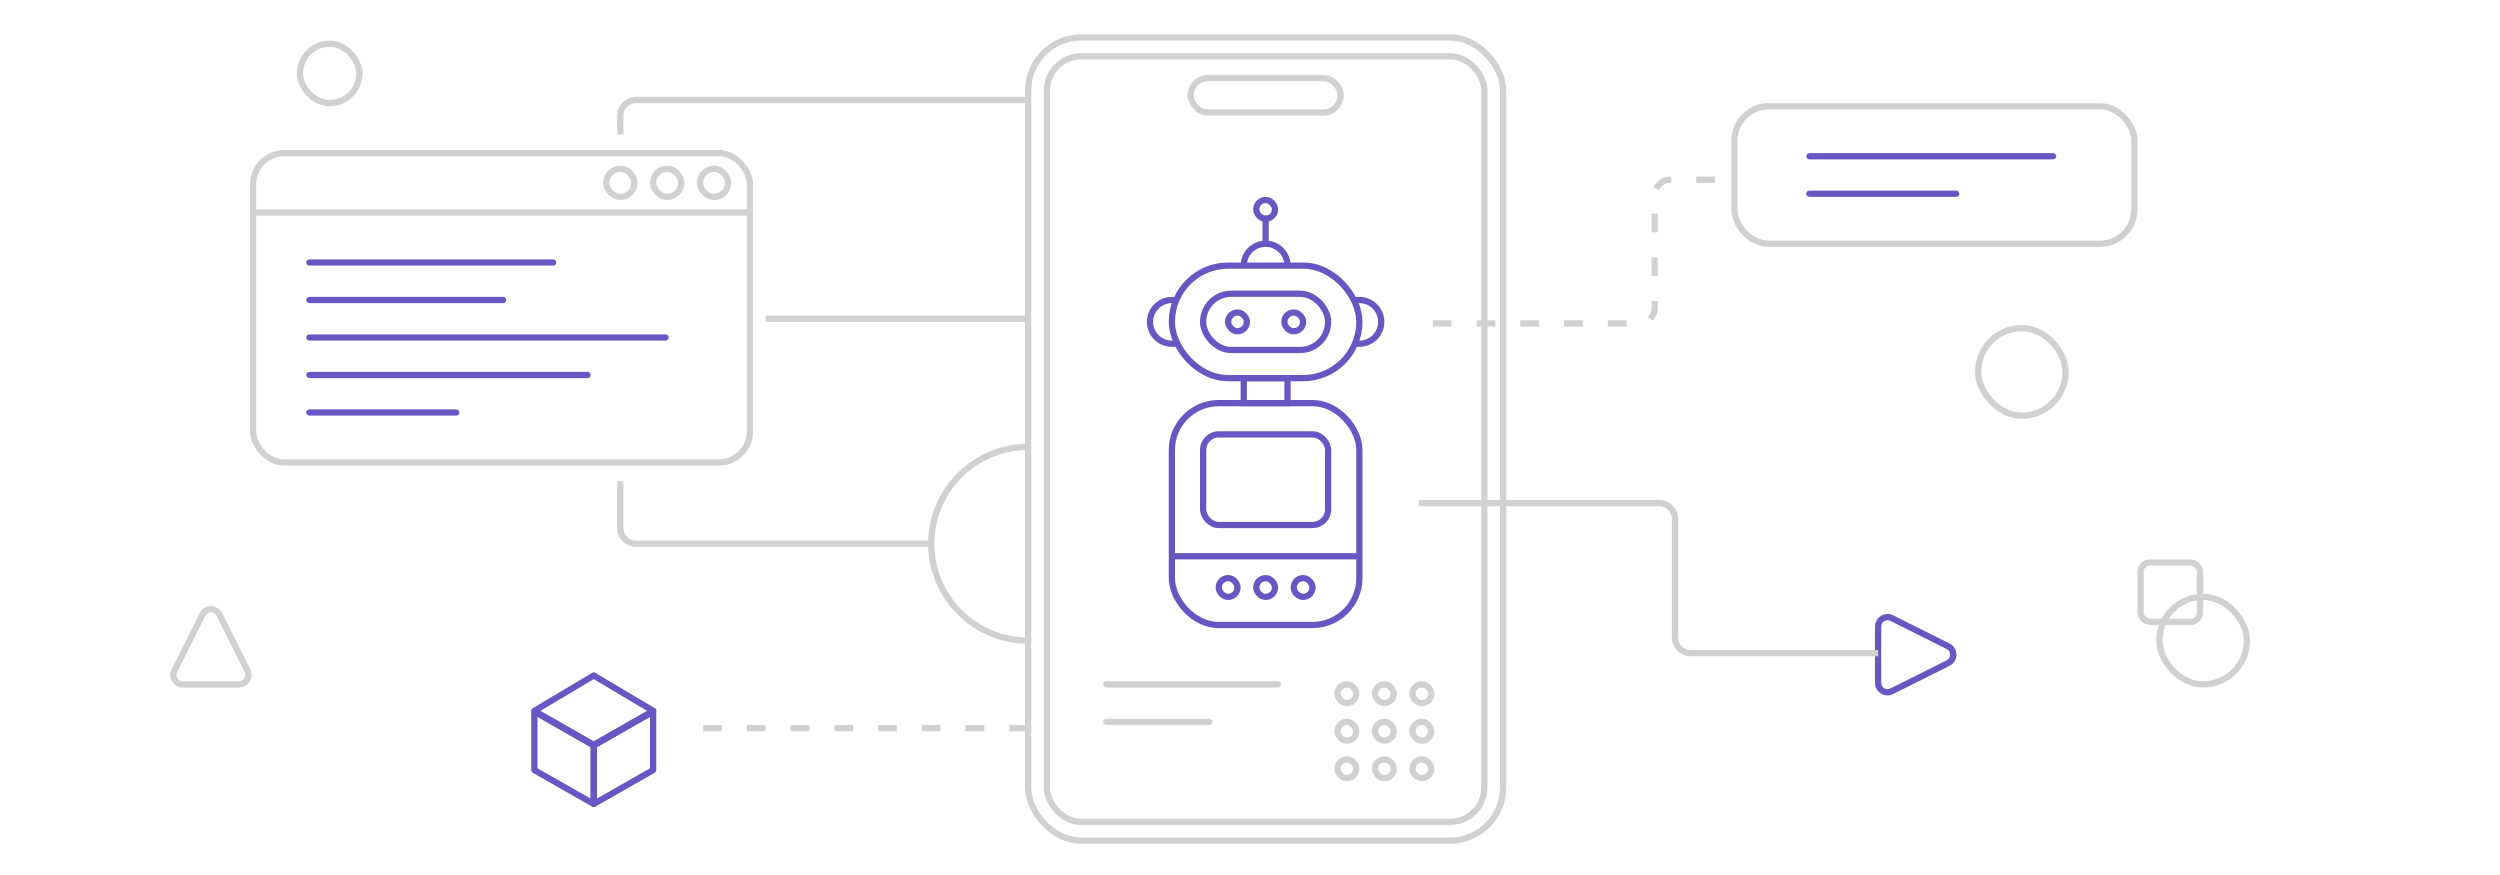 <svg width="800" height="280" viewBox="0 0 800 280" fill="none" xmlns="http://www.w3.org/2000/svg">
<rect x="335" y="18" width="140" height="245" rx="11" stroke="#D1D1D1" stroke-width="2"/>
<rect x="329" y="12" width="152" height="257" rx="17" stroke="#D1D1D1" stroke-width="2"/>
<rect x="381" y="25" width="48" height="11" rx="5.5" stroke="#D1D1D1" stroke-width="2"/>
<path d="M329 205C320.778 205 312.893 201.734 307.08 195.92C301.266 190.107 298 182.222 298 174C298 165.778 301.266 157.893 307.08 152.08C312.893 146.266 320.778 143 329 143" stroke="#D1D1D1" stroke-width="2"/>
<rect x="81" y="49" width="159" height="99" rx="10" stroke="#D1D1D1" stroke-width="2"/>
<rect x="224" y="54" width="9" height="9" rx="4.5" stroke="#D1D1D1" stroke-width="2"/>
<rect x="209" y="54" width="9" height="9" rx="4.5" stroke="#D1D1D1" stroke-width="2"/>
<rect x="194" y="54" width="9" height="9" rx="4.5" stroke="#D1D1D1" stroke-width="2"/>
<rect x="96" y="14" width="19" height="19" rx="9.5" stroke="#D1D1D1" stroke-width="2"/>
<rect x="691" y="191" width="28" height="28" rx="14" stroke="#D1D1D1" stroke-width="2"/>
<rect x="633" y="105" width="28" height="28" rx="14" stroke="#D1D1D1" stroke-width="2"/>
<rect x="685" y="180" width="19" height="19" rx="3" stroke="#D1D1D1" stroke-width="2"/>
<path d="M190 238.58V257.276L171 246.42V227.724L190 238.58Z" stroke="#6657C2" stroke-width="2" stroke-linejoin="round"/>
<path d="M190 238.58V257.276L209 246.42V227.724L190 238.58Z" stroke="#6657C2" stroke-width="2" stroke-linejoin="round"/>
<path d="M170.984 227.482L190 238.349L209.016 227.482L190 216.164L170.984 227.482Z" stroke="#6657C2" stroke-width="2" stroke-linejoin="round"/>
<rect x="555" y="34" width="128" height="44" rx="11" stroke="#D1D1D1" stroke-width="2"/>
<path d="M601 200.472C601 198.242 603.347 196.792 605.342 197.789L623.397 206.816C625.609 207.922 625.609 211.078 623.397 212.184L605.342 221.211C603.347 222.208 601 220.758 601 218.528V200.472Z" stroke="#6657C2" stroke-width="2"/>
<path d="M58.472 219C56.242 219 54.792 216.653 55.789 214.658L64.816 196.603C65.922 194.391 69.078 194.391 70.184 196.603L79.211 214.658C80.208 216.653 78.758 219 76.528 219L58.472 219Z" stroke="#D1D1D1" stroke-width="2"/>
<rect x="80.5" y="67.5" width="160" height="1" rx="0.5" stroke="#D1D1D1"/>
<rect x="375" y="129" width="60" height="71" rx="15" stroke="#6657C2" stroke-width="2"/>
<rect x="385" y="139" width="40" height="29" rx="5" stroke="#6657C2" stroke-width="2"/>
<rect x="375.5" y="177.5" width="59" height="1" rx="0.5" stroke="#6657C2"/>
<rect x="393" y="100" width="6" height="6" rx="3" stroke="#6657C2" stroke-width="2"/>
<rect x="390" y="185" width="6" height="6" rx="3" stroke="#6657C2" stroke-width="2"/>
<rect x="402" y="185" width="6" height="6" rx="3" stroke="#6657C2" stroke-width="2"/>
<rect x="414" y="185" width="6" height="6" rx="3" stroke="#6657C2" stroke-width="2"/>
<rect x="411" y="100" width="6" height="6" rx="3" stroke="#6657C2" stroke-width="2"/>
<rect x="402" y="64" width="6" height="6" rx="3" stroke="#6657C2" stroke-width="2"/>
<rect x="428" y="219" width="6" height="6" rx="3" stroke="#D1D1D1" stroke-width="2"/>
<rect x="353.5" y="218.5" width="56" height="1" rx="0.5" stroke="#D1D1D1"/>
<rect x="578.5" y="49.5" width="79" height="1" rx="0.5" stroke="#6657C2"/>
<rect x="98.5" y="83.5" width="79" height="1" rx="0.5" stroke="#6657C2"/>
<rect x="98.5" y="107.5" width="115" height="1" rx="0.5" stroke="#6657C2"/>
<rect x="353.5" y="230.5" width="34" height="1" rx="0.5" stroke="#D1D1D1"/>
<rect x="578.5" y="61.5" width="48" height="1" rx="0.5" stroke="#6657C2"/>
<rect x="98.5" y="95.5" width="63" height="1" rx="0.5" stroke="#6657C2"/>
<rect x="98.5" y="119.5" width="90" height="1" rx="0.5" stroke="#6657C2"/>
<rect x="98.5" y="131.5" width="48" height="1" rx="0.5" stroke="#6657C2"/>
<path d="M298 174H203.5C200.739 174 198.5 171.761 198.5 169V154M198.5 43V37C198.5 34.239 200.739 32 203.5 32H329" stroke="#D1D1D1" stroke-width="2"/>
<path d="M245 102H329M454 161H531C533.761 161 536 163.239 536 166V204C536 206.761 538.239 209 541 209H601" stroke="#D1D1D1" stroke-width="2"/>
<path d="M329 233H217" stroke="#D1D1D1" stroke-width="2" stroke-dasharray="6 8"/>
<path d="M458.5 103.5H524.5C527.261 103.5 529.5 101.261 529.5 98.5V62.5C529.5 59.739 531.739 57.5 534.5 57.5H550" stroke="#D1D1D1" stroke-width="2" stroke-dasharray="6 8"/>
<rect x="428" y="231" width="6" height="6" rx="3" stroke="#D1D1D1" stroke-width="2"/>
<rect x="428" y="243" width="6" height="6" rx="3" stroke="#D1D1D1" stroke-width="2"/>
<rect x="440" y="219" width="6" height="6" rx="3" stroke="#D1D1D1" stroke-width="2"/>
<rect x="440" y="231" width="6" height="6" rx="3" stroke="#D1D1D1" stroke-width="2"/>
<rect x="440" y="243" width="6" height="6" rx="3" stroke="#D1D1D1" stroke-width="2"/>
<rect x="452" y="219" width="6" height="6" rx="3" stroke="#D1D1D1" stroke-width="2"/>
<rect x="452" y="231" width="6" height="6" rx="3" stroke="#D1D1D1" stroke-width="2"/>
<rect x="452" y="243" width="6" height="6" rx="3" stroke="#D1D1D1" stroke-width="2"/>
<rect x="385" y="94" width="40" height="18" rx="9" stroke="#6657C2" stroke-width="2"/>
<rect x="375" y="85" width="60" height="36" rx="18" stroke="#6657C2" stroke-width="2"/>
<path d="M376.812 109.761C375.775 110.039 374.687 110.075 373.634 109.865C372.581 109.656 371.591 109.207 370.739 108.553C369.887 107.9 369.197 107.059 368.722 106.096C368.247 105.133 368 104.074 368 103C368 101.926 368.247 100.867 368.722 99.904C369.197 98.941 369.887 98.1 370.739 97.447C371.591 96.793 372.581 96.344 373.634 96.135C374.687 95.925 375.775 95.961 376.812 96.239" stroke="#6657C2" stroke-width="2"/>
<path d="M433.188 109.761C434.225 110.039 435.313 110.075 436.366 109.865C437.419 109.656 438.409 109.207 439.261 108.553C440.113 107.9 440.803 107.059 441.278 106.096C441.753 105.133 442 104.074 442 103C442 101.926 441.753 100.867 441.278 99.904C440.803 98.941 440.113 98.1 439.261 97.447C438.409 96.793 437.419 96.344 436.366 96.135C435.313 95.925 434.225 95.961 433.188 96.239" stroke="#6657C2" stroke-width="2"/>
<path d="M412 85C412 84.081 411.819 83.171 411.467 82.321C411.115 81.472 410.6 80.7 409.95 80.05C409.3 79.4 408.528 78.885 407.679 78.533C406.83 78.181 405.919 78 405 78C404.081 78 403.17 78.181 402.321 78.533C401.472 78.885 400.7 79.4 400.05 80.05C399.4 80.7 398.885 81.472 398.533 82.321C398.181 83.171 398 84.081 398 85" stroke="#6657C2" stroke-width="2"/>
<rect x="398" y="121" width="14" height="8" stroke="#6657C2" stroke-width="2"/>
<rect x="404.5" y="69.5" width="1" height="9" stroke="#6657C2"/>
</svg>

